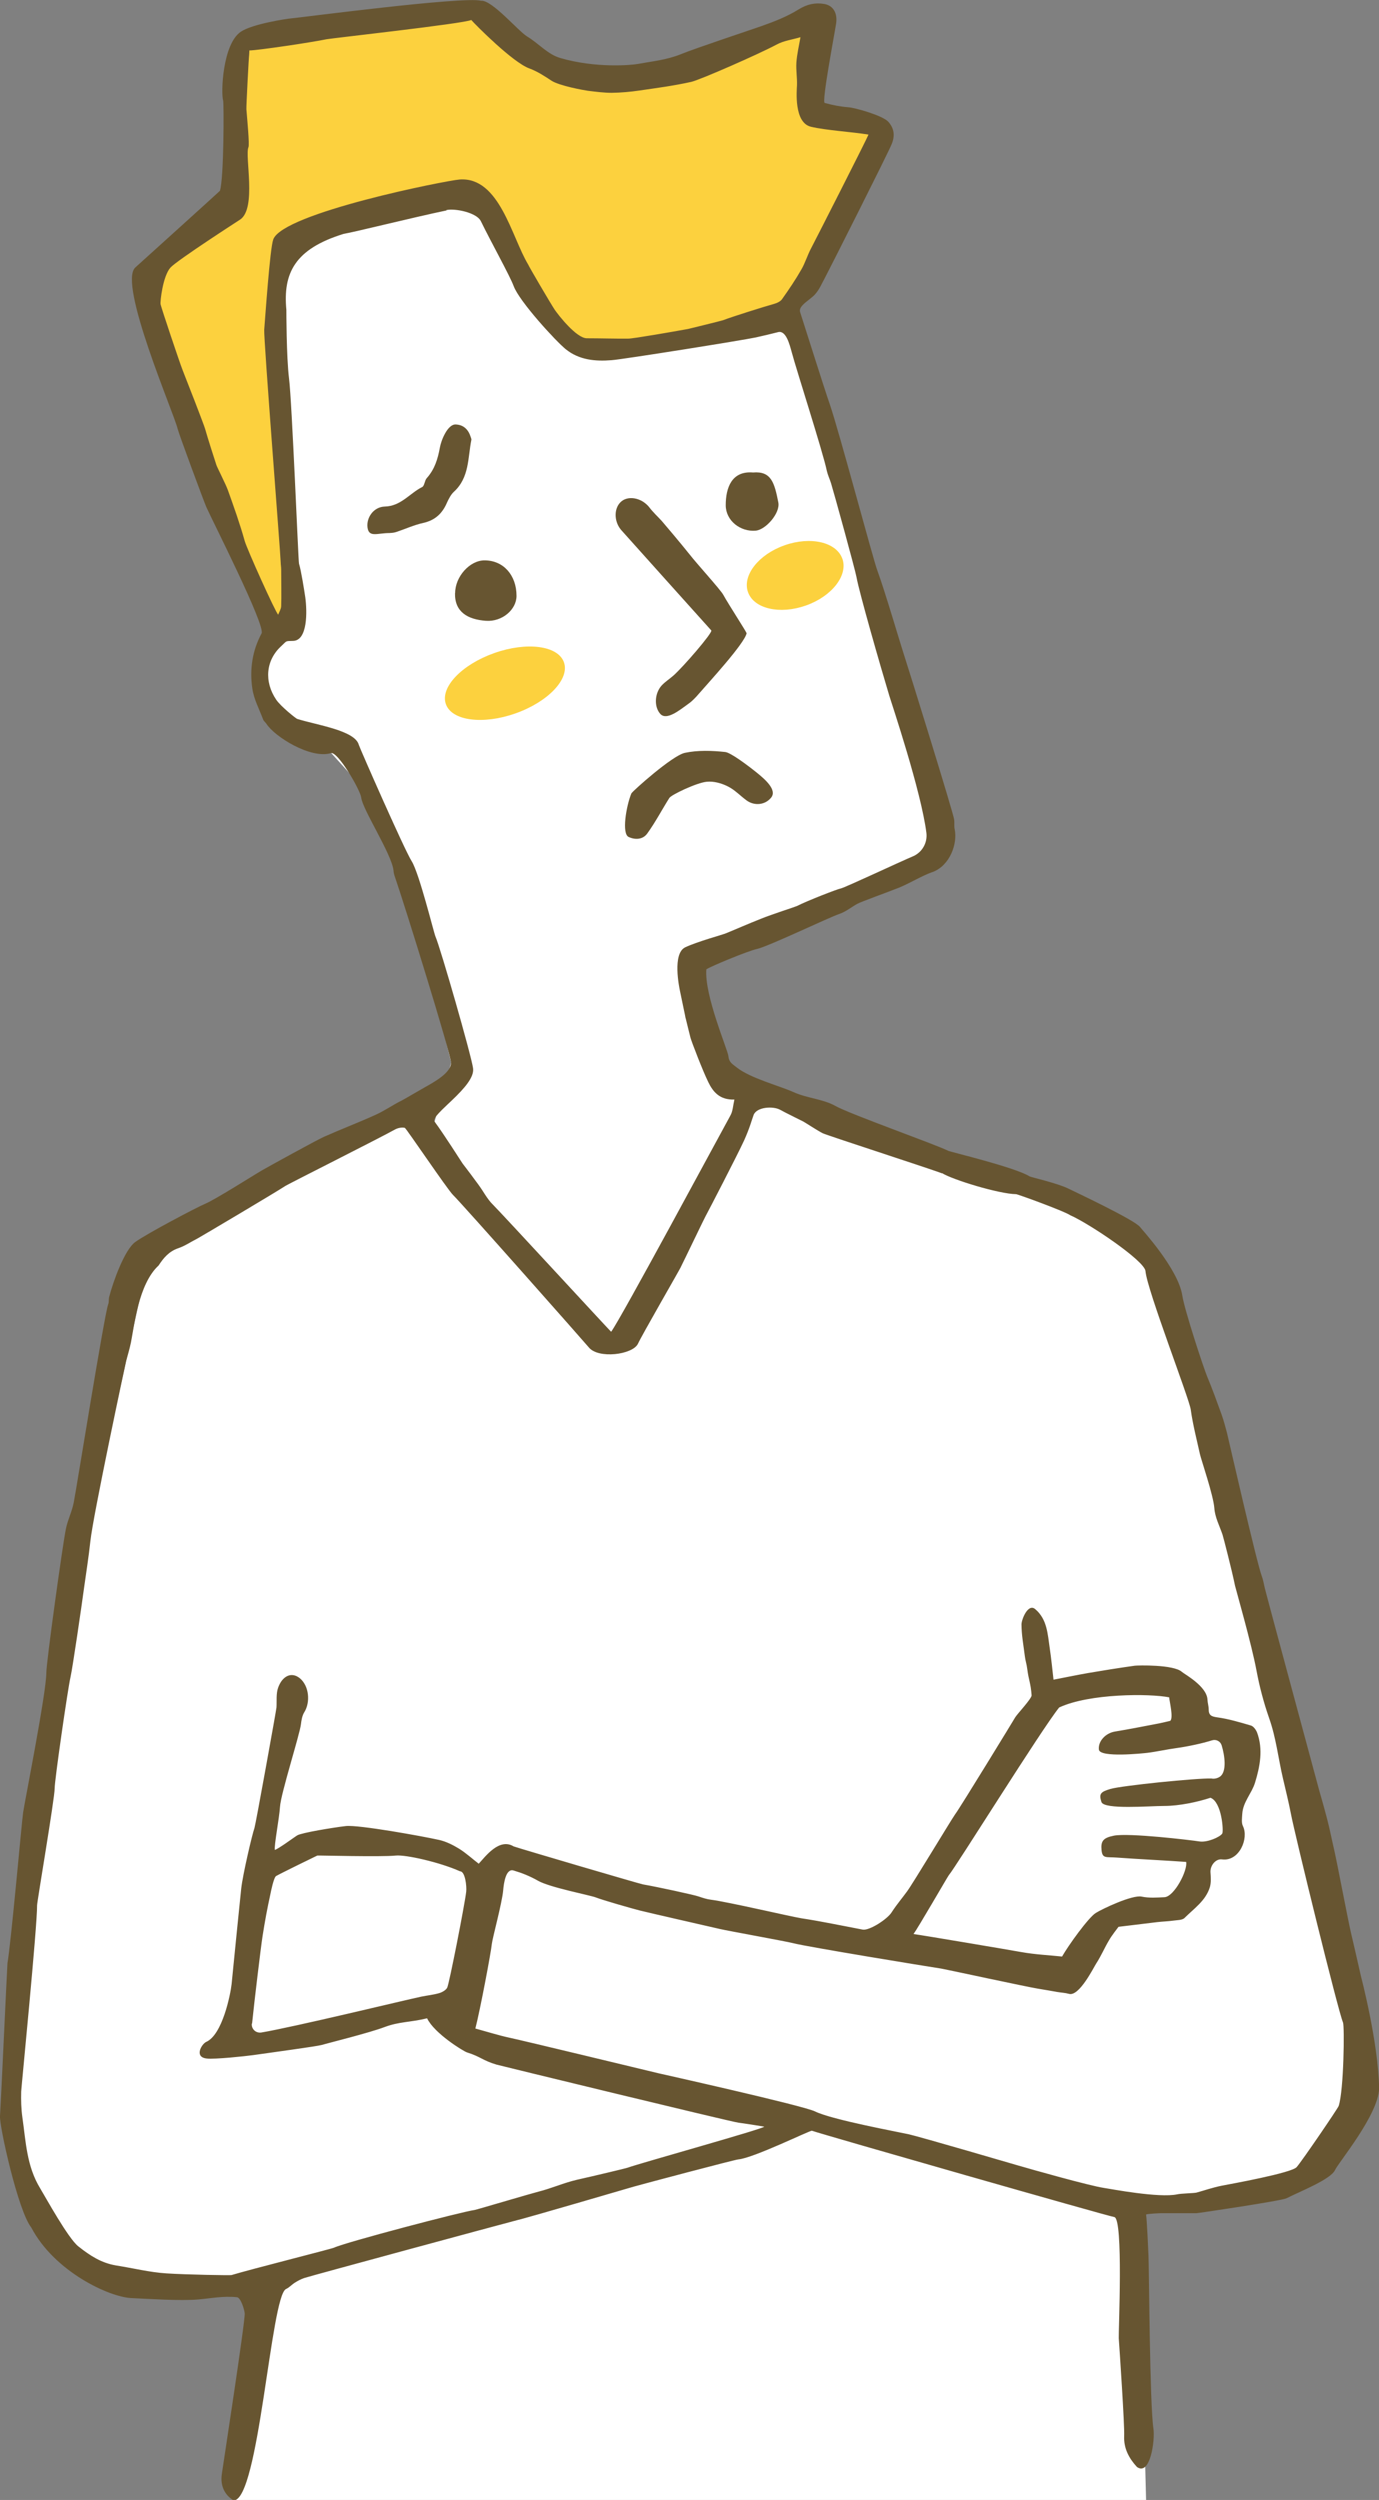 <?xml version="1.0" encoding="UTF-8"?>
<svg id="_レイヤー_2" data-name="レイヤー_2" xmlns="http://www.w3.org/2000/svg" viewBox="0 0 114.56 207.67">
  <rect x="0" y="0" width="114.56" height="207.67" fill="#808080" stroke="none"/>
  <defs>
    <style>
      .cls-1 {
        fill: #fcd13e;
      }

      .cls-2 {
        fill: #fff;
      }

      .cls-3 {
        fill: #675531;
      }
    </style>
  </defs>
  <g id="_レイヤー_2-2" data-name="レイヤー_2">
    <g>
      <polygon class="cls-2" points="19.4 207.67 95.21 207.67 94.4 175.95 23.88 178.79 19.4 207.67"/>
      <polygon class="cls-2" points="49.63 110.64 34.84 92.01 12.5 103.84 5.5 135.67 1.06 175.95 3 184.17 7.66 189.01 19.4 190.04 21.69 190.04 19.4 207.67 95.21 204.8 94 183.17 101 183.17 109 181.17 113 173.17 111 160.17 106 139.17 98 111.17 96 104.17 91 101.17 83 98.17 71 94.17 62 90.17 49.63 110.64"/>
      <polygon class="cls-2" points="41.94 12.06 19.95 18.23 23.36 50.35 21.69 55.78 23.7 59.8 27.5 62.54 32.56 68.13 37.48 88.27 36.1 93.18 42.18 103.73 50.76 110.64 62.62 92.61 56.95 84.55 56.92 78.71 71.5 73.67 78.5 70.67 73.06 51.58 64.68 24.42 41.94 12.06"/>
      <polygon class="cls-1" points="39.17 .77 20.72 4.16 19.5 16.67 12.5 22.67 17.16 39.24 22.98 51.58 24.5 49.67 22.28 28.69 23 21.17 28 18.17 40 16.17 44 25.17 49 29.17 65.22 26.18 68 21.17 71.15 13.55 73 11.17 67 9.17 67.72 1.63 54 6.17 44 5.17 39.17 .77"/>
      <path class="cls-3" d="M77.46,72.44c-.96.35-1.83.91-2.78,1.3-.85.34-3.18,1.18-3.46,1.34-.5.28-.96.66-1.49.84-.87.29-5.87,2.69-6.84,2.91-.78.17-3.81,1.43-4.21,1.69-.18,2.16,1.79,6.71,1.83,7.21.04.5.32.65.69.94,1.13.9,3.54,1.52,4.74,2.06,1.1.5,2.42.56,3.46,1.14,1.23.69,8.2,3.15,9.38,3.73.17.09,5.53,1.36,6.75,2.12.11.07,2.32.57,3.21,1.01.32.16,5.54,2.61,5.97,3.2.13.18,3.17,3.47,3.51,5.69.18,1.19,1.75,5.97,2.07,6.74.44,1.05.82,2.12,1.21,3.19.17.48.29.97.43,1.47.05.19,2.45,10.72,2.89,11.9.12.32.17.66.25.99.28,1.13,4.11,15.27,4.34,16.14.32,1.22.44,1.51.85,3.09.22.84.38,1.69.58,2.54.26,1.14,1.13,5.76,1.4,6.91.28,1.17.54,2.35.81,3.53.03.12,1.46,5.56,1.52,9.37-.06,2.19-3.38,6.15-3.66,6.77-.36.79-2.94,1.79-4.03,2.35-.41.21-7.35,1.24-7.49,1.24-.99,0-1.98,0-2.97,0-.04,0-1.08.04-1.21.11.07.44.18,2.91.2,3.38.05.99.1,12.35.41,14.39.15.95-.26,3.99-1.37,3.2-.66-.72-1.11-1.55-1.06-2.58.04-.88-.37-7.01-.45-8.12-.03-.46.4-9.95-.37-10.06-.54-.08-24.28-6.87-25.12-7.17-.13-.05-4.85,2.27-6.11,2.38-.33.03-7.94,2.05-8.68,2.26-.75.21-8.56,2.52-10.04,2.88-.64.16-16.71,4.51-17.33,4.71-.27.09-.52.22-.76.37-.27.16-.49.42-.77.55-1.26.58-2.25,17.56-4.35,17.56-.79-.47-1.12-1.28-.98-2.2.1-.71,1.96-12.77,1.9-13.35-.03-.31-.33-1.3-.64-1.33-1.18-.12-2.21.1-3.27.19-1.49.12-4.01-.05-5.51-.12-1.84-.08-6.39-2.2-8.31-5.86C1.5,183.67-.06,176.6,0,175.8c.06-.81.6-12.59.62-12.72.3-1.72,1.19-11.77,1.3-12.51.13-.91,1.92-9.89,1.93-11.62,0-.87,1.33-10.47,1.62-11.93.15-.76.52-1.47.66-2.23.25-1.29,2.55-15.66,2.86-16.45.07-.17.03-.39.07-.57.34-1.33,1.3-3.97,2.18-4.6,1.02-.73,5.15-2.9,5.78-3.16.9-.38,4-2.36,4.78-2.81.27-.16,4.49-2.49,5.1-2.76,1.44-.64,2.91-1.2,4.34-1.85.74-.34,1.42-.82,2.15-1.18.24-.12,1.14-.66,1.92-1.1.73-.41,2.17-1.19,2.16-2.03,0-.68-3.87-13.16-4.69-15.52-.05-.15-.08-.3-.09-.46-.16-1.37-2.57-5.05-2.68-6.04-.08-.65-1.96-3.87-2.52-3.7-1.67.51-4.68-1.36-5.36-2.44-.08-.12-.22-.22-.27-.35-.32-.86-.78-1.7-.9-2.59-.23-1.57,0-3.14.77-4.56.35-.64-4.11-9.41-4.59-10.5-.18-.4-2.28-6.06-2.39-6.52-.29-1.25-4.97-12.04-3.51-13.38.1-.09,7.03-6.35,7.03-6.37.34-1.08.33-7.26.27-7.48-.2-.65-.05-4.7,1.46-5.73.97-.66,3.88-1.09,4.16-1.11.72-.06,14.33-1.85,15.8-1.47.91-.08,3.09,2.52,3.83,2.97.94.56,1.71,1.49,2.76,1.79,2.94.86,5.93.59,6.45.49,1.19-.22,2.38-.33,3.54-.8,1.36-.55,5.9-2.05,6.77-2.36,1.04-.37,2.09-.78,3.02-1.36.71-.44,1.38-.59,2.15-.46.78.14,1.1.81.98,1.62-.15.98-1.21,6.53-.95,6.6.64.18,1.31.31,1.97.36.52.03,2.85.68,3.32,1.21.48.54.56,1.15.28,1.84-.32.8-5.19,10.44-5.52,11.06-.27.49-.49,1.04-.86,1.44-.43.48-1.4.93-1.23,1.47.5,1.54,1.93,6.11,2.46,7.64.76,2.2,3.59,12.84,3.95,13.81.61,1.64,1.96,6.24,2.17,6.86.35,1.06,4.16,13.31,4.22,13.86.03.26-.02.53.04.79.25,1.17-.38,3.02-1.86,3.56ZM78.27,97.48c-.2-.13-9.53-3.15-9.92-3.34-.39-.19-1.44-.88-1.61-.97-.64-.33-1.29-.63-1.93-.98-.61-.33-1.94-.23-2.2.42-.13.34-.33,1.11-.8,2.14-.51,1.12-2.99,5.91-3.19,6.27-.15.27-1.52,3.14-2.09,4.29-.13.27-3.21,5.61-3.53,6.31-.43.92-3.32,1.29-4.1.29-.18-.23-10.49-11.89-11.27-12.65-.46-.45-3.89-5.54-4-5.57-.25-.06-.59.01-.82.14-1.31.73-8.85,4.52-9.11,4.69-.67.45-7.06,4.24-7.29,4.36-.54.27-1.04.62-1.6.81-.77.26-1.23.81-1.63,1.43-1.69,1.55-2.04,5.11-2.3,6.39-.11.52-.26,1.04-.4,1.55-.07.28-2.75,12.85-2.97,14.95-.14,1.31-.35,2.61-.53,3.92-.19,1.4-.94,6.58-1.12,7.37-.24,1.06-1.33,8.65-1.32,9.26.01.8-1.47,9.46-1.46,9.72.02,1.7-1.31,15.14-1.32,15.46-.02.72,0,1.45.1,2.16.29,2.01.35,4.04,1.48,5.89.46.76,2.31,4.13,3.16,4.81.97.77,1.92,1.39,3.14,1.59,1.4.22,2.79.57,4.19.66,1.7.11,5.31.17,5.4.14,1.58-.48,8.33-2.18,8.53-2.28.96-.45,10.58-2.98,11.68-3.13.07,0,4.62-1.35,5.29-1.52,1.08-.27,2.12-.74,3.21-.99,1.3-.29,4.12-.96,4.23-1.01.95-.35,11.3-3.23,11.32-3.4-.26-.05-1.88-.3-2.15-.33-.68-.09-19.92-4.77-20.08-4.82-1.16-.34-1.32-.66-2.47-1.02-.27-.08-2.71-1.57-3.31-2.83-1.39.34-2.32.27-3.54.73-1.26.48-4.77,1.35-5.24,1.49-.33.1-4.12.62-5.68.84-.65.09-3.2.36-3.85.28-1.08-.12-.4-1.22-.04-1.38,1.35-.59,2.02-3.96,2.11-4.8.18-1.83.71-7.13.8-7.95.13-1.16.91-4.5,1.1-5.02.09-.25,1.82-9.83,1.83-10.02.03-.54-.04-1.13.13-1.62.33-.95,1.09-1.39,1.82-.79.75.63.89,1.97.35,2.83-.17.28-.23.65-.27.98-.1.87-1.68,5.79-1.74,6.87-.06.94-.5,3.24-.43,3.57.29-.07,1.63-1.07,1.87-1.21.34-.21,2.98-.65,4.03-.77,1.04-.12,6.35.84,7.74,1.15.58.13,1.14.41,1.65.72.57.35,1.08.82,1.65,1.26.56-.61,1.71-2.17,2.9-1.44.81.27,10.47,3.11,10.76,3.16,1.17.2,4.25.87,4.61,1,.33.11.68.23,1.03.27,1.41.18,6.62,1.4,7.5,1.54,1.7.26,3.39.62,5.09.94.55.11,2.04-.85,2.41-1.43.39-.61.86-1.16,1.29-1.75.53-.73,3.71-6.02,3.99-6.4.47-.64,4.88-7.86,5-8.07.15-.25,1.37-1.55,1.35-1.81-.08-1.08-.23-1.16-.37-2.24-.04-.34-.15-.66-.19-1-.11-.89-.28-1.77-.28-2.66,0-.39.54-1.77,1.14-1.26.99.84,1.03,2.05,1.2,3.2.13.88.22,1.76.32,2.66,1.05-.2,1.95-.39,2.86-.55,1.3-.22,2.59-.43,3.89-.61.23-.03,3.22-.11,3.91.51.21.19,2.08,1.19,2.13,2.31.01.27.1.53.1.8,0,.49.21.6.71.67.95.13,1.88.41,2.8.68.21.06.42.35.51.58.52,1.4.24,2.83-.17,4.17-.27.88-1,1.6-1.06,2.59-.02.34-.08.73.05,1,.52,1.03-.3,2.97-1.73,2.78-.55-.07-1,.54-.96,1.08.03.41.06.84-.05,1.22-.34,1.13-1.32,1.78-2.1,2.56-.2.2-.64.18-.97.23-.43.06-.87.07-1.3.12-1.02.12-2.04.25-3.22.39-.18.25-.52.66-.79,1.12-.37.62-.65,1.29-1.04,1.89-.23.35-1.43,2.8-2.28,2.56-.32-.09-.67-.1-1-.16-.53-.09-1.05-.19-1.57-.27-.95-.15-7.63-1.6-8.05-1.67-1.07-.16-11.1-1.8-12.3-2.11-.56-.15-5.41-1.02-6.09-1.18-1.05-.24-5.78-1.32-6.63-1.53-.63-.16-3.09-.86-3.67-1.09-.49-.19-3.84-.83-4.81-1.39-.67-.38-1.32-.64-2.03-.85-.63-.19-.81,1.04-.86,1.66-.09,1.03-.89,3.96-.94,4.43-.06.66-.96,5.45-1.37,7.04,1.03.28,1.94.57,2.87.77,1.21.26,10.82,2.58,12.32,2.94.07.02,12.03,2.68,13.04,3.18,1.39.69,7.11,1.74,7.76,1.89.98.22,8.84,2.52,9.08,2.59,1.16.34,5.91,1.68,7.15,1.87.55.08,4.58.86,6.1.53.3-.07,1.37-.09,1.58-.14.69-.19,1.38-.43,2.08-.57.78-.15,5.83-1.06,6.25-1.55.46-.53,3.42-4.87,3.49-5.08.43-1.3.49-6.64.36-6.93-.4-.92-4.01-15.64-4.33-17.35-.19-.98-.43-1.95-.66-2.93-.39-1.67-.57-3.38-1.15-5.01-.45-1.29-.8-2.62-1.05-3.96-.39-2.12-1.72-6.77-1.78-7.03-.25-1.25-.98-4.07-1.04-4.25-.25-.73-.63-1.45-.68-2.2-.08-1.08-1.09-4-1.2-4.5-.27-1.23-.59-2.45-.76-3.69-.13-.93-3.63-9.94-3.76-11.5-.07-.86-4.69-3.96-6.25-4.64-.44-.32-4.36-1.75-4.5-1.75-1.42-.02-5.29-1.2-6.17-1.76ZM37.1,17.48c-2.74.57-7.65,1.8-8.56,1.95-4.04,1.25-5.04,3.25-4.75,6.31,0,.07,0,3.88.22,5.69.25,1.98.77,15.19.83,15.39.18.6.43,2.18.52,2.79.16,1.17.21,3.61-1.02,3.63-.66.01-.51,0-.93.39-1.35,1.2-1.48,3-.46,4.5.39.57,1.64,1.56,1.74,1.59,1.67.52,4.81.96,5.12,2.16.05.2,3.78,8.7,4.39,9.66.63,1,1.85,5.98,1.97,6.24.42.96,2.98,9.87,3.13,10.96.22,1.53-3.61,3.88-3.2,4.43.76,1.02,2.25,3.37,2.32,3.47.45.59.9,1.18,1.34,1.79.4.54.71,1.17,1.18,1.63.83.83,9.75,10.52,9.83,10.57.74-.96,9.09-16.49,9.91-17.97.2-.35.21-.8.33-1.32-1.21.04-1.77-.62-2.17-1.45-.46-.93-1.41-3.41-1.48-3.69-.13-.55-.28-1.1-.41-1.66-.16-.74-.3-1.48-.46-2.21-.07-.34-.64-3.1.42-3.63.95-.46,3.22-1.09,3.33-1.14.98-.41,1.95-.83,2.93-1.22.9-.37,2.93-1.02,3.02-1.07.91-.46,3.36-1.41,3.67-1.47.34-.07,4.88-2.2,5.97-2.66.77-.32,1.23-1.12,1.13-1.95-.43-3.43-2.85-10.64-3.08-11.39-.7-2.32-2.5-8.57-2.73-9.87-.11-.62-1.87-7-2.11-7.78-.11-.35-.27-.68-.35-1.03-.31-1.52-2.53-8.4-2.92-9.87-.18-.66-.48-1.83-1.13-1.66-.61.16-1.23.3-1.85.44-1,.22-11.01,1.82-11.98,1.89-1.35.11-2.7-.01-3.81-.91-.81-.65-3.86-3.97-4.33-5.25-.31-.84-1.87-3.64-2.73-5.4-.34-.69-2.11-1.07-2.86-.91ZM20.72,4.16c-.05.53-.27,4.69-.25,4.92.06.79.27,2.92.17,3.15-.32.71.7,5.08-.69,6.01-.06.04-5.24,3.38-5.79,3.99-.63.7-.87,2.84-.82,3.05.07.32,1.56,4.78,1.84,5.49.47,1.19,1.73,4.42,1.86,4.86.29,1,.61,1.99.93,2.98.06.2.77,1.58.96,2.1.5,1.4,1,2.8,1.4,4.23.19.68,2.57,5.96,2.78,6.12.09-.23.24-.47.25-.7.03-.69,0-2.38,0-3.07,0-.19-.04-.38-.04-.56,0-.52-1.43-18.68-1.37-19.34.08-.94.47-6.72.75-7.5.8-2.2,14.37-4.9,15.5-4.98,3.3-.22,4.3,4.78,5.67,7.05.06.17,1.92,3.34,2.22,3.78.3.44,1.8,2.36,2.66,2.36,1.15,0,2.29.04,3.44.03.44,0,3.74-.58,4.96-.8.2-.04,2.77-.68,2.92-.73.77-.3,3.59-1.18,4.22-1.35.25-.07.54-.2.68-.4.56-.79,1.11-1.6,1.59-2.44.33-.56.51-1.2.82-1.78.3-.57,4.59-8.99,4.77-9.45-1.35-.22-3.58-.36-4.78-.65-1.43-.34-1.18-3.02-1.16-3.46.02-.62-.09-1.25-.05-1.87.05-.72.22-1.42.34-2.11-.67.2-1.39.29-1.98.61-1.45.78-6.37,2.94-7.09,3.1-1.42.32-2.87.51-4.31.72-.76.11-1.53.18-2.3.19-.66,0-1.33-.09-1.99-.17-.3-.04-2.37-.41-3.02-.84-.59-.39-1.19-.78-1.85-1.02-1.37-.51-4.4-3.56-4.81-4.02-.58.3-11.72,1.53-12.02,1.6-1.29.27-5.76.93-6.4.93ZM97.14,141c-1.64-.33-6.64-.33-9.15.84-1.48,1.83-8.57,13.23-9.18,13.95-.07.08-2.56,4.39-2.92,4.87.7.09,8.09,1.34,8.97,1.5,1.17.21,2.37.26,3.37.37.54-.95,2.2-3.25,2.8-3.62.56-.35,3.03-1.52,3.81-1.36.61.13,1.27.08,1.9.05.82-.05,1.94-2.24,1.8-2.93-1.61-.12-4.17-.24-5.73-.36-.92-.07-1.23.11-1.3-.62-.07-.74.12-1.02,1.02-1.2,1.23-.25,6.45.37,7.12.48.63.1,1.7-.36,1.89-.66.12-.19-.04-2.62-.98-2.97-1.06.35-2.6.68-3.83.68-1.26,0-5.02.32-5.23-.33-.22-.68-.07-.84.74-1.08.92-.28,7.26-.92,8.41-.87.21.05.51-.02.69-.15.6-.4.4-1.79.15-2.6-.1-.34-.46-.53-.8-.42-.8.25-1.99.51-2.94.64-.82.11-1.63.3-2.45.4-.35.04-3.93.42-4.01-.27-.08-.69.55-1.37,1.33-1.5,1.23-.2,2.45-.45,3.68-.68.3-.06.6-.14.92-.21.27-.26-.06-1.59-.09-1.93ZM20.92,168.1c-.05.45.34.81.79.74,2.77-.47,12-2.71,13.29-2.98.49-.1,1-.15,1.48-.29.25-.07.55-.24.67-.45.16-.29,1.46-6.92,1.58-7.98.05-.43-.08-1.69-.51-1.69-1.72-.77-4.54-1.39-5.33-1.31-1.22.13-6.47-.02-6.53,0-.48.23-2.96,1.44-3.42,1.7-.2.11-.44,1.32-.48,1.52-.25,1.13-.46,2.28-.64,3.42-.15.95-.68,5.39-.88,7.32Z"/>
      <path class="cls-3" d="M62.03,52.59c-.17.86-3.14,4.08-3.98,5.05-.25.29-.53.59-.84.81-.74.53-1.83,1.44-2.36.85-.52-.58-.48-1.7.12-2.36.28-.3.64-.53.95-.8.79-.68,3.32-3.61,3.17-3.77-.54-.6-7.42-8.26-7.51-8.37-.62-.76-.57-1.88.08-2.38.65-.49,1.73-.21,2.31.56.3.39.67.73,1,1.09.12.13,1.68,1.98,2.33,2.8.6.77,2.54,2.9,2.78,3.33.44.8,1.83,2.93,1.94,3.19Z"/>
      <path class="cls-3" d="M52.46,65.9c.06-.15,3.37-3.13,4.43-3.36,1.08-.23,2.25-.19,3.36-.07.45.05,1.83,1.08,2.59,1.69.67.54,1.75,1.45,1.22,2.1-.49.61-1.38.71-2.04.23-.53-.39-.99-.89-1.57-1.17-.52-.26-1.17-.44-1.74-.38-.84.08-2.93,1.08-3.1,1.34-.62.98-1.16,2.02-1.84,2.96-.35.49-.97.55-1.54.29-.6-.26-.21-2.57.22-3.62Z"/>
      <path class="cls-3" d="M32.37,44.28c-1.03,0-1.73.4-1.84-.47-.1-.82.51-1.7,1.43-1.73,1.35-.03,2.07-1.1,3.11-1.62.2-.1.2-.55.39-.75.65-.73.91-1.58,1.08-2.52.11-.63.65-1.96,1.32-1.93.67.03,1.06.44,1.25,1.06.02.07.06.15.05.21-.3,1.5-.16,3.14-1.45,4.32-.26.24-.43.59-.58.91-.38.89-.98,1.46-1.97,1.68-.77.17-1.5.51-2.26.76-.21.07-.43.07-.54.08Z"/>
      <path class="cls-3" d="M37.81,49.27c0-1.37,1.22-2.73,2.45-2.72,1.55,0,2.65,1.22,2.65,2.95,0,1.13-1.18,2.17-2.55,2.07-1.51-.11-2.6-.74-2.56-2.3Z"/>
      <path class="cls-3" d="M62.56,39.25c1.53-.13,1.78.88,2.1,2.49.17.88-1.04,2.26-1.87,2.34-1.28.12-2.5-.83-2.5-2.11,0-1.43.48-2.87,2.27-2.72Z"/>
      <path class="cls-1" d="M46.85,55.02c.49,1.38-1.31,3.28-4.02,4.24-2.71.96-5.3.62-5.79-.77s1.31-3.28,4.02-4.24c2.71-.96,5.3-.62,5.79.77Z"/>
      <path class="cls-1" d="M69.98,46.41c.49,1.38-.87,3.13-3.03,3.89-2.17.77-4.32.27-4.81-1.11-.49-1.38.87-3.13,3.03-3.89,2.17-.77,4.32-.27,4.81,1.12Z"/>
    </g>
  </g>
</svg>